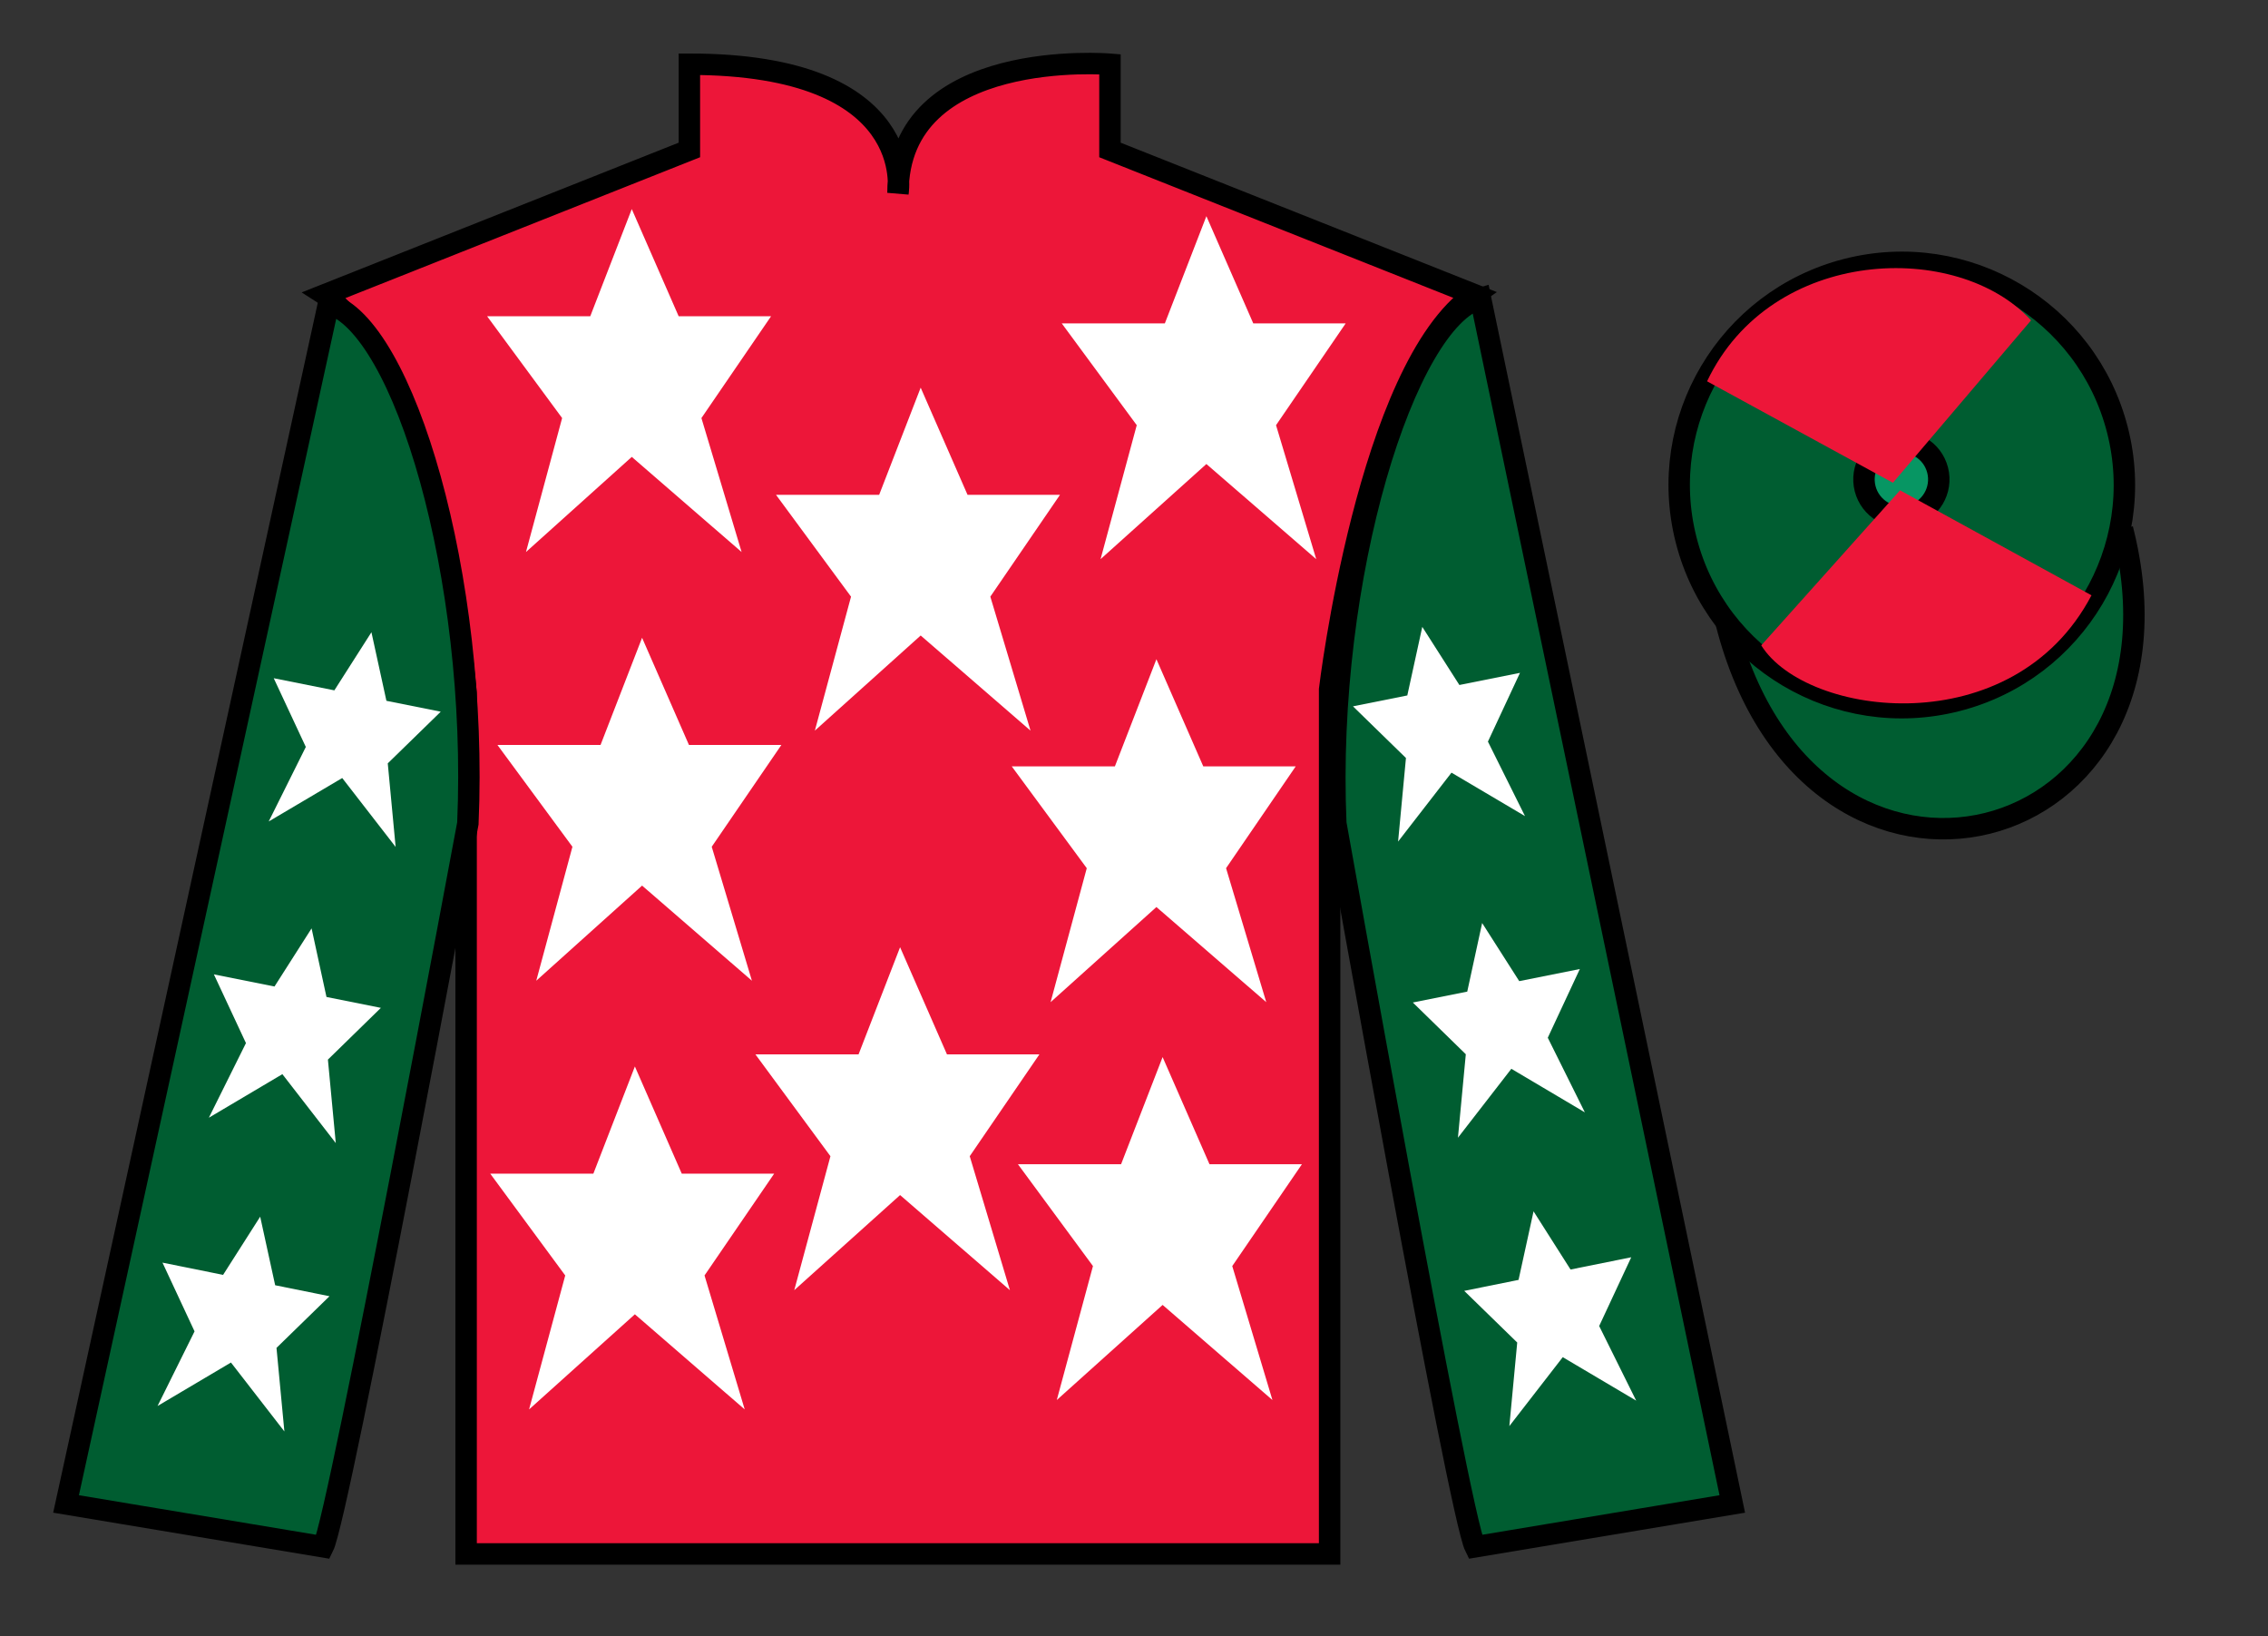 <?xml version="1.0" encoding="UTF-8"?>
<svg xmlns="http://www.w3.org/2000/svg" xmlns:xlink="http://www.w3.org/1999/xlink" width="105.83pt" height="76.33pt" viewBox="0 0 105.83 76.33" version="1.1">
<rect x="0" y="0" width="105.83" height="76.33" fill="#333333" stroke="none"/>
<g id="surface0">
<path style=" stroke:none;fill-rule:nonzero;fill:rgb(92.863%,8.783%,22.277%);fill-opacity:1;" d="M 15.168 13.746 C 15.168 13.746 20.25 16.996 21.75 32.328 C 21.75 32.328 21.75 47.328 21.75 72.496 L 62.043 72.496 L 62.043 32.164 C 62.043 32.164 63.832 17.164 68.793 13.746 L 51.793 6.996 L 51.793 2.996 C 51.793 2.996 41.902 2.164 41.902 8.996 C 41.902 8.996 42.918 2.996 32.168 2.996 L 32.168 6.996 L 15.168 13.746 "/>
<path style="fill:none;stroke-width:10;stroke-linecap:butt;stroke-linejoin:miter;stroke:rgb(0%,0%,0%);stroke-opacity:1;stroke-miterlimit:4;" d="M 151.68 625.839 C 151.68 625.839 202.5 593.339 217.5 440.019 C 217.5 440.019 217.5 290.019 217.5 38.339 L 620.43 38.339 L 620.43 441.659 C 620.43 441.659 638.32 591.659 687.93 625.839 L 517.93 693.339 L 517.93 733.339 C 517.93 733.339 419.023 741.659 419.023 673.339 C 419.023 673.339 429.18 733.339 321.68 733.339 L 321.68 693.339 L 151.68 625.839 Z M 151.68 625.839 " transform="matrix(0.1,0,0,-0.1,0,76.33)"/>
<path style=" stroke:none;fill-rule:nonzero;fill:rgb(0%,36.333%,19.509%);fill-opacity:1;" d="M 15.082 72.164 C 15.832 70.664 21.832 38.414 21.832 38.414 C 22.332 26.914 18.832 15.164 15.332 14.164 L 3.082 70.164 L 15.082 72.164 "/>
<path style="fill:none;stroke-width:10;stroke-linecap:butt;stroke-linejoin:miter;stroke:rgb(0%,0%,0%);stroke-opacity:1;stroke-miterlimit:4;" d="M 150.82 41.659 C 158.32 56.659 218.32 379.159 218.32 379.159 C 223.32 494.159 188.32 611.659 153.32 621.659 L 30.82 61.659 L 150.82 41.659 Z M 150.82 41.659 " transform="matrix(0.1,0,0,-0.1,0,76.33)"/>
<path style=" stroke:none;fill-rule:nonzero;fill:rgb(0%,36.333%,19.509%);fill-opacity:1;" d="M 80.832 70.164 L 69.082 13.914 C 65.582 14.914 61.832 26.914 62.332 38.414 C 62.332 38.414 68.082 70.664 68.832 72.164 L 80.832 70.164 "/>
<path style="fill:none;stroke-width:10;stroke-linecap:butt;stroke-linejoin:miter;stroke:rgb(0%,0%,0%);stroke-opacity:1;stroke-miterlimit:4;" d="M 808.32 61.659 L 690.82 624.159 C 655.82 614.159 618.32 494.159 623.32 379.159 C 623.32 379.159 680.82 56.659 688.32 41.659 L 808.32 61.659 Z M 808.32 61.659 " transform="matrix(0.1,0,0,-0.1,0,76.33)"/>
<path style="fill-rule:nonzero;fill:rgb(0%,36.333%,19.509%);fill-opacity:1;stroke-width:10;stroke-linecap:butt;stroke-linejoin:miter;stroke:rgb(0%,0%,0%);stroke-opacity:1;stroke-miterlimit:4;" d="M 805.508 472.597 C 845.234 316.933 1029.18 364.511 990.391 516.542 " transform="matrix(0.1,0,0,-0.1,0,76.33)"/>
<path style=" stroke:none;fill-rule:nonzero;fill:rgb(0%,36.333%,19.509%);fill-opacity:1;" d="M 91.309 32.691 C 96.867 31.273 100.223 25.617 98.805 20.059 C 97.387 14.504 91.734 11.145 86.176 12.562 C 80.617 13.984 77.262 19.637 78.68 25.195 C 80.098 30.754 85.754 34.109 91.309 32.691 "/>
<path style="fill:none;stroke-width:10;stroke-linecap:butt;stroke-linejoin:miter;stroke:rgb(0%,0%,0%);stroke-opacity:1;stroke-miterlimit:4;" d="M 913.086 436.386 C 968.672 450.566 1002.227 507.128 988.047 562.714 C 973.867 618.261 917.344 651.855 861.758 637.675 C 806.172 623.456 772.617 566.933 786.797 511.347 C 800.977 455.761 857.539 422.206 913.086 436.386 Z M 913.086 436.386 " transform="matrix(0.1,0,0,-0.1,0,76.33)"/>
<path style=" stroke:none;fill-rule:nonzero;fill:rgb(3.105%,58.819%,38.753%);fill-opacity:1;" d="M 89.156 24.059 C 90.09 23.82 90.652 22.867 90.414 21.934 C 90.176 21 89.227 20.438 88.293 20.676 C 87.359 20.914 86.793 21.863 87.031 22.797 C 87.27 23.73 88.223 24.297 89.156 24.059 "/>
<path style="fill:none;stroke-width:10;stroke-linecap:butt;stroke-linejoin:miter;stroke:rgb(0%,0%,0%);stroke-opacity:1;stroke-miterlimit:4;" d="M 891.562 522.714 C 900.898 525.097 906.523 534.628 904.141 543.964 C 901.758 553.3 892.266 558.925 882.93 556.542 C 873.594 554.159 867.93 544.667 870.312 535.331 C 872.695 525.995 882.227 520.331 891.562 522.714 Z M 891.562 522.714 " transform="matrix(0.1,0,0,-0.1,0,76.33)"/>
<path style=" stroke:none;fill-rule:nonzero;fill:rgb(100%,100%,100%);fill-opacity:1;" d="M 29.48 9.754 L 27.543 14.754 L 22.73 14.754 L 26.23 19.504 L 24.543 25.754 L 29.48 21.316 L 34.605 25.754 L 32.73 19.504 L 35.98 14.754 L 31.668 14.754 L 29.48 9.754 "/>
<path style=" stroke:none;fill-rule:nonzero;fill:rgb(100%,100%,100%);fill-opacity:1;" d="M 42.961 18.086 L 41.023 23.086 L 36.211 23.086 L 39.711 27.836 L 38.023 34.086 L 42.961 29.648 L 48.086 34.086 L 46.211 27.836 L 49.461 23.086 L 45.148 23.086 L 42.961 18.086 "/>
<path style=" stroke:none;fill-rule:nonzero;fill:rgb(100%,100%,100%);fill-opacity:1;" d="M 54.25 49.316 L 52.312 54.316 L 47.5 54.316 L 51 59.066 L 49.312 65.316 L 54.25 60.879 L 59.375 65.316 L 57.5 59.066 L 60.75 54.316 L 56.438 54.316 L 54.25 49.316 "/>
<path style=" stroke:none;fill-rule:nonzero;fill:rgb(100%,100%,100%);fill-opacity:1;" d="M 56.293 10.086 L 54.355 15.086 L 49.543 15.086 L 53.043 19.836 L 51.355 26.086 L 56.293 21.648 L 61.418 26.086 L 59.543 19.836 L 62.793 15.086 L 58.48 15.086 L 56.293 10.086 "/>
<path style=" stroke:none;fill-rule:nonzero;fill:rgb(100%,100%,100%);fill-opacity:1;" d="M 53.961 30.754 L 52.023 35.754 L 47.211 35.754 L 50.711 40.504 L 49.023 46.754 L 53.961 42.316 L 59.086 46.754 L 57.211 40.504 L 60.461 35.754 L 56.148 35.754 L 53.961 30.754 "/>
<path style=" stroke:none;fill-rule:nonzero;fill:rgb(100%,100%,100%);fill-opacity:1;" d="M 29.961 29.754 L 28.023 34.754 L 23.211 34.754 L 26.711 39.504 L 25.023 45.754 L 29.961 41.316 L 35.086 45.754 L 33.211 39.504 L 36.461 34.754 L 32.148 34.754 L 29.961 29.754 "/>
<path style=" stroke:none;fill-rule:nonzero;fill:rgb(100%,100%,100%);fill-opacity:1;" d="M 42 44.191 L 40.062 49.191 L 35.25 49.191 L 38.75 53.941 L 37.062 60.191 L 42 55.754 L 47.125 60.191 L 45.25 53.941 L 48.5 49.191 L 44.188 49.191 L 42 44.191 "/>
<path style=" stroke:none;fill-rule:nonzero;fill:rgb(100%,100%,100%);fill-opacity:1;" d="M 29.625 49.754 L 27.688 54.754 L 22.875 54.754 L 26.375 59.504 L 24.688 65.754 L 29.625 61.316 L 34.75 65.754 L 32.875 59.504 L 36.125 54.754 L 31.812 54.754 L 29.625 49.754 "/>
<path style=" stroke:none;fill-rule:nonzero;fill:rgb(100%,100%,100%);fill-opacity:1;" d="M 14.539 43.312 L 12.809 46.023 L 9.98 45.457 L 11.477 48.664 L 9.746 52.145 L 13.176 50.113 L 15.668 53.328 L 15.301 49.434 L 17.773 47.02 L 15.234 46.512 L 14.539 43.312 "/>
<path style=" stroke:none;fill-rule:nonzero;fill:rgb(100%,100%,100%);fill-opacity:1;" d="M 12.141 56.762 L 10.41 59.477 L 7.582 58.906 L 9.078 62.113 L 7.352 65.594 L 10.777 63.566 L 13.27 66.781 L 12.902 62.883 L 15.375 60.473 L 12.84 59.961 L 12.141 56.762 "/>
<path style=" stroke:none;fill-rule:nonzero;fill:rgb(100%,100%,100%);fill-opacity:1;" d="M 17.332 29.496 L 15.602 32.207 L 12.773 31.641 L 14.27 34.848 L 12.539 38.324 L 15.969 36.297 L 18.461 39.512 L 18.094 35.613 L 20.566 33.203 L 18.031 32.695 L 17.332 29.496 "/>
<path style=" stroke:none;fill-rule:nonzero;fill:rgb(100%,100%,100%);fill-opacity:1;" d="M 69.16 43.062 L 70.891 45.773 L 73.719 45.207 L 72.223 48.414 L 73.953 51.895 L 70.523 49.863 L 68.031 53.078 L 68.398 49.184 L 65.926 46.77 L 68.465 46.262 L 69.16 43.062 "/>
<path style=" stroke:none;fill-rule:nonzero;fill:rgb(100%,100%,100%);fill-opacity:1;" d="M 71.559 56.512 L 73.285 59.227 L 76.117 58.656 L 74.621 61.863 L 76.348 65.344 L 72.922 63.316 L 70.43 66.531 L 70.797 62.633 L 68.324 60.223 L 70.859 59.711 L 71.559 56.512 "/>
<path style=" stroke:none;fill-rule:nonzero;fill:rgb(100%,100%,100%);fill-opacity:1;" d="M 66.367 29.246 L 68.098 31.957 L 70.926 31.391 L 69.43 34.598 L 71.16 38.074 L 67.73 36.047 L 65.238 39.262 L 65.605 35.363 L 63.133 32.953 L 65.668 32.445 L 66.367 29.246 "/>
<path style=" stroke:none;fill-rule:nonzero;fill:rgb(92.863%,8.783%,22.277%);fill-opacity:1;" d="M 94.773 14.945 L 88.328 22.523 L 79.656 17.789 C 82.652 11.477 91.367 11.211 94.773 14.945 "/>
<path style=" stroke:none;fill-rule:nonzero;fill:rgb(92.863%,8.783%,22.277%);fill-opacity:1;" d="M 82.184 30.109 L 88.66 22.875 L 97.594 27.773 C 93.945 34.719 84.285 33.465 82.184 30.109 "/>
</g>
</svg>
